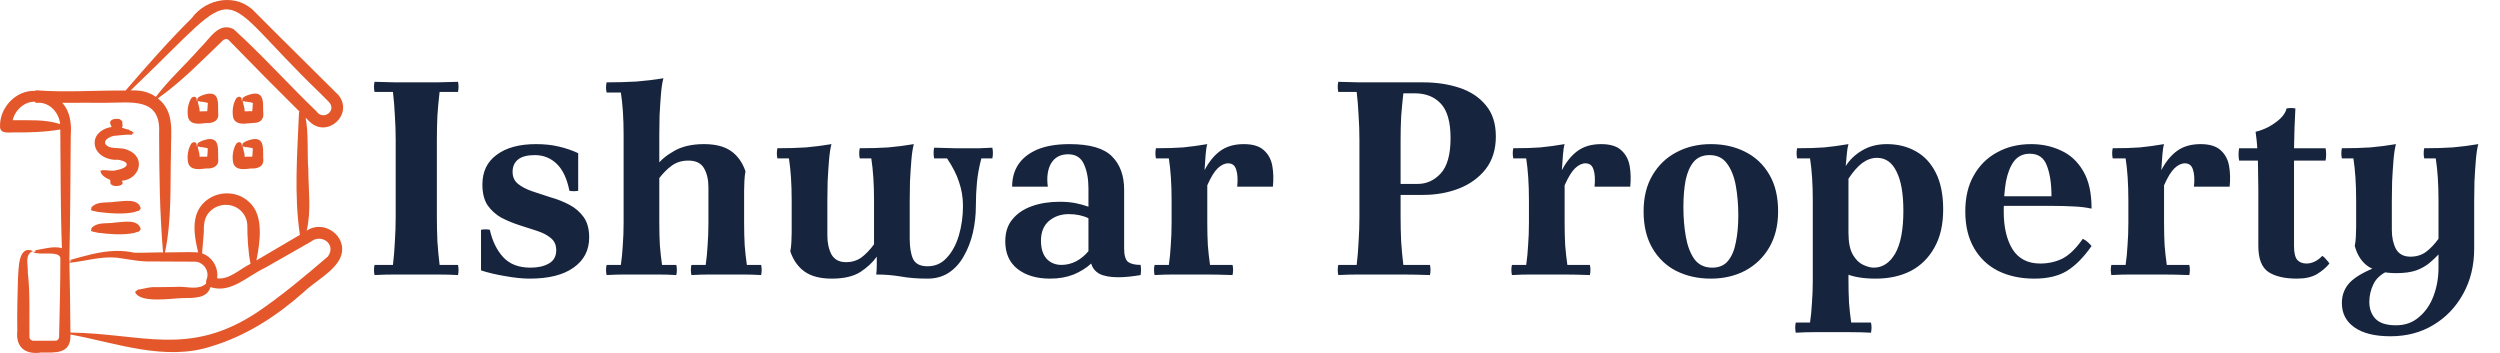 <svg xmlns="http://www.w3.org/2000/svg" width="255" height="36" viewBox="0 0 255 36" fill="none"><path d="M38.204 28.056C38.129 27.701 38.129 27.356 38.204 27.02H40.08C40.173 26.255 40.239 25.461 40.276 24.64C40.332 23.8 40.36 22.96 40.36 22.12V14.28C40.36 13.44 40.332 12.609 40.276 11.788C40.239 10.948 40.173 10.145 40.08 9.38H38.204C38.129 9.025 38.129 8.68 38.204 8.344C38.857 8.363 39.567 8.381 40.332 8.4C41.116 8.4 41.825 8.4 42.46 8.4C43.113 8.4 43.823 8.4 44.588 8.4C45.372 8.381 46.081 8.363 46.716 8.344C46.791 8.68 46.791 9.025 46.716 9.38H44.84C44.747 10.145 44.672 10.948 44.616 11.788C44.579 12.609 44.56 13.44 44.56 14.28V22.12C44.56 22.96 44.579 23.8 44.616 24.64C44.672 25.461 44.747 26.255 44.84 27.02H46.716C46.791 27.356 46.791 27.701 46.716 28.056C46.081 28.019 45.372 28 44.588 28C43.823 28 43.113 28 42.46 28C41.825 28 41.116 28 40.332 28C39.567 28 38.857 28.019 38.204 28.056ZM54.02 28.42C53.311 28.42 52.489 28.336 51.556 28.168C50.641 28.019 49.811 27.823 49.064 27.58V23.436C49.363 23.38 49.661 23.38 49.96 23.436C50.221 24.593 50.679 25.527 51.332 26.236C51.985 26.945 52.909 27.3 54.104 27.3C54.869 27.3 55.495 27.16 55.98 26.88C56.484 26.6 56.736 26.143 56.736 25.508C56.736 24.985 56.549 24.575 56.176 24.276C55.821 23.977 55.355 23.735 54.776 23.548C54.216 23.361 53.609 23.165 52.956 22.96C52.321 22.755 51.715 22.503 51.136 22.204C50.576 21.887 50.109 21.467 49.736 20.944C49.381 20.403 49.204 19.693 49.204 18.816C49.204 17.509 49.689 16.501 50.66 15.792C51.631 15.064 52.965 14.7 54.664 14.7C55.541 14.7 56.325 14.784 57.016 14.952C57.725 15.12 58.379 15.344 58.976 15.624V19.46C58.677 19.516 58.379 19.516 58.08 19.46C57.837 18.228 57.408 17.313 56.792 16.716C56.176 16.119 55.429 15.82 54.552 15.82C53.787 15.82 53.217 15.969 52.844 16.268C52.471 16.567 52.284 16.987 52.284 17.528C52.284 18.051 52.471 18.461 52.844 18.76C53.217 19.059 53.703 19.311 54.3 19.516C54.897 19.721 55.523 19.927 56.176 20.132C56.848 20.319 57.483 20.571 58.08 20.888C58.677 21.205 59.163 21.625 59.536 22.148C59.909 22.671 60.096 23.361 60.096 24.22C60.096 25.527 59.564 26.553 58.5 27.3C57.455 28.047 55.961 28.42 54.02 28.42ZM68.984 27.02C69.059 27.356 69.059 27.701 68.984 28.056C68.35 28.019 67.725 28 67.109 28C66.493 28 65.933 28 65.428 28C64.924 28 64.365 28 63.748 28C63.151 28 62.526 28.019 61.873 28.056C61.798 27.701 61.798 27.356 61.873 27.02H63.328C63.422 26.385 63.487 25.713 63.525 25.004C63.581 24.295 63.608 23.52 63.608 22.68V13.72C63.608 12.059 63.515 10.631 63.328 9.436H61.873C61.798 9.081 61.798 8.736 61.873 8.4C62.955 8.4 63.972 8.372 64.924 8.316C65.876 8.241 66.791 8.129 67.668 7.98C67.556 8.391 67.472 8.941 67.416 9.632C67.361 10.323 67.314 11.041 67.276 11.788C67.258 12.516 67.249 13.16 67.249 13.72V22.68C67.249 23.52 67.267 24.295 67.305 25.004C67.361 25.713 67.435 26.385 67.528 27.02H68.984ZM70.525 28.056C70.45 27.701 70.45 27.356 70.525 27.02H71.981C72.074 26.385 72.139 25.713 72.177 25.004C72.233 24.295 72.26 23.52 72.26 22.68V19.096C72.26 18.331 72.111 17.687 71.812 17.164C71.514 16.641 70.982 16.38 70.216 16.38C69.563 16.38 69.003 16.548 68.537 16.884C68.088 17.201 67.65 17.64 67.221 18.2L66.941 16.94C67.351 16.361 67.958 15.848 68.76 15.4C69.563 14.933 70.581 14.7 71.812 14.7C72.97 14.7 73.885 14.933 74.556 15.4C75.228 15.867 75.723 16.557 76.04 17.472C75.984 17.752 75.947 18.079 75.928 18.452C75.91 18.825 75.9 19.152 75.9 19.432V22.68C75.9 23.52 75.919 24.295 75.957 25.004C76.013 25.713 76.087 26.385 76.18 27.02H77.636C77.711 27.356 77.711 27.701 77.636 28.056C77.002 28.019 76.376 28 75.76 28C75.144 28 74.585 28 74.081 28C73.576 28 73.016 28 72.4 28C71.803 28 71.178 28.019 70.525 28.056ZM84.839 28.42C83.682 28.42 82.767 28.187 82.095 27.72C81.423 27.253 80.928 26.563 80.611 25.648C80.667 25.368 80.704 25.041 80.723 24.668C80.742 24.295 80.751 23.968 80.751 23.688V20.44C80.751 18.779 80.658 17.351 80.471 16.156H79.295C79.22 15.801 79.22 15.456 79.295 15.12C80.378 15.12 81.348 15.092 82.207 15.036C83.066 14.961 83.934 14.849 84.811 14.7C84.699 15.111 84.615 15.661 84.559 16.352C84.503 17.043 84.456 17.761 84.419 18.508C84.4 19.236 84.391 19.88 84.391 20.44V24.024C84.391 24.771 84.531 25.415 84.811 25.956C85.11 26.479 85.604 26.74 86.295 26.74C86.892 26.74 87.415 26.581 87.863 26.264C88.311 25.928 88.74 25.48 89.151 24.92L89.431 26.18C89.02 26.759 88.46 27.281 87.751 27.748C87.042 28.196 86.071 28.42 84.839 28.42ZM101.219 15.064C101.294 15.419 101.294 15.783 101.219 16.156H100.099C99.875 16.996 99.726 17.808 99.651 18.592C99.576 19.357 99.539 20.16 99.539 21C99.539 21.933 99.436 22.848 99.231 23.744C99.026 24.621 98.718 25.415 98.307 26.124C97.915 26.833 97.411 27.393 96.795 27.804C96.179 28.215 95.451 28.42 94.611 28.42C93.566 28.42 92.642 28.345 91.839 28.196C91.036 28.065 90.215 28 89.375 28C89.412 27.683 89.431 27.375 89.431 27.076C89.431 26.777 89.431 26.479 89.431 26.18L89.151 24.92V20.44C89.151 18.779 89.058 17.351 88.871 16.156H87.695C87.62 15.801 87.62 15.456 87.695 15.12C88.778 15.12 89.748 15.092 90.607 15.036C91.466 14.961 92.334 14.849 93.211 14.7C93.099 15.111 93.015 15.661 92.959 16.352C92.903 17.043 92.856 17.761 92.819 18.508C92.8 19.236 92.791 19.88 92.791 20.44V24.36C92.791 25.219 92.903 25.9 93.127 26.404C93.37 26.908 93.864 27.16 94.611 27.16C95.395 27.16 96.048 26.871 96.571 26.292C97.112 25.713 97.523 24.957 97.803 24.024C98.083 23.072 98.223 22.064 98.223 21C98.223 20.16 98.092 19.357 97.831 18.592C97.588 17.827 97.178 17.015 96.599 16.156H95.283C95.208 15.783 95.208 15.419 95.283 15.064C96.067 15.083 96.758 15.101 97.355 15.12C97.971 15.12 98.447 15.12 98.783 15.12C99.1 15.12 99.492 15.12 99.959 15.12C100.444 15.101 100.864 15.083 101.219 15.064ZM107.102 28.42C105.739 28.42 104.638 28.093 103.798 27.44C102.958 26.787 102.538 25.844 102.538 24.612C102.538 23.697 102.781 22.951 103.266 22.372C103.751 21.775 104.414 21.327 105.254 21.028C106.094 20.729 107.037 20.58 108.082 20.58C108.698 20.58 109.239 20.627 109.706 20.72C110.173 20.813 110.611 20.935 111.022 21.084V22.26C110.443 21.98 109.771 21.84 109.006 21.84C108.222 21.84 107.55 22.073 106.99 22.54C106.449 23.007 106.178 23.679 106.178 24.556C106.178 25.34 106.365 25.947 106.738 26.376C107.13 26.805 107.643 27.02 108.278 27.02C108.782 27.02 109.277 26.899 109.762 26.656C110.247 26.395 110.667 26.049 111.022 25.62L111.302 26.88C110.817 27.328 110.219 27.701 109.51 28C108.801 28.28 107.998 28.42 107.102 28.42ZM114.662 19.348V25.34C114.662 26.031 114.793 26.488 115.054 26.712C115.334 26.917 115.763 27.02 116.342 27.02C116.398 27.356 116.398 27.701 116.342 28.056C115.913 28.131 115.502 28.187 115.11 28.224C114.737 28.261 114.391 28.28 114.074 28.28C113.271 28.28 112.637 28.168 112.17 27.944C111.722 27.701 111.433 27.347 111.302 26.88L111.022 25.62V19.208C111.022 18.256 110.873 17.444 110.574 16.772C110.275 16.081 109.734 15.736 108.95 15.736C108.166 15.736 107.587 16.044 107.214 16.66C106.859 17.276 106.747 18.069 106.878 19.04H103.238C103.238 18.181 103.443 17.435 103.854 16.8C104.283 16.147 104.927 15.633 105.786 15.26C106.663 14.887 107.765 14.7 109.09 14.7C111.162 14.7 112.609 15.12 113.43 15.96C114.251 16.781 114.662 17.911 114.662 19.348ZM117.767 28.056C117.692 27.701 117.692 27.356 117.767 27.02H119.223C119.316 26.385 119.382 25.713 119.419 25.004C119.475 24.295 119.503 23.52 119.503 22.68V20.44C119.503 18.779 119.41 17.351 119.223 16.156H117.907C117.832 15.801 117.832 15.456 117.907 15.12C118.99 15.12 119.914 15.092 120.679 15.036C121.444 14.961 122.266 14.849 123.143 14.7C123.068 14.943 123.012 15.297 122.975 15.764C122.938 16.212 122.9 16.744 122.863 17.36L123.143 18.9V22.68C123.143 23.52 123.162 24.295 123.199 25.004C123.255 25.713 123.33 26.385 123.423 27.02H125.719C125.794 27.356 125.794 27.701 125.719 28.056C124.655 28.019 123.778 28 123.087 28C122.415 28 121.827 28 121.323 28C120.819 28 120.259 28 119.643 28C119.046 28 118.42 28.019 117.767 28.056ZM126.195 19.04C126.27 18.275 126.232 17.687 126.083 17.276C125.952 16.865 125.682 16.66 125.271 16.66C124.916 16.66 124.562 16.828 124.207 17.164C123.871 17.481 123.516 18.06 123.143 18.9L122.863 17.36C123.311 16.501 123.843 15.848 124.459 15.4C125.094 14.933 125.896 14.7 126.867 14.7C127.8 14.7 128.491 14.915 128.939 15.344C129.387 15.755 129.667 16.287 129.779 16.94C129.891 17.593 129.91 18.293 129.835 19.04H126.195ZM136.505 28.056C136.43 27.701 136.43 27.356 136.505 27.02H138.381C138.474 26.255 138.539 25.461 138.577 24.64C138.633 23.8 138.661 22.96 138.661 22.12V14.28C138.661 13.44 138.633 12.609 138.577 11.788C138.539 10.948 138.474 10.145 138.381 9.38H136.505C136.43 9.025 136.43 8.68 136.505 8.344C137.158 8.363 137.867 8.381 138.633 8.4C139.417 8.4 140.126 8.4 140.761 8.4H145.157C146.519 8.4 147.761 8.587 148.881 8.96C150.001 9.333 150.897 9.931 151.569 10.752C152.241 11.555 152.577 12.609 152.577 13.916C152.577 15.241 152.231 16.352 151.541 17.248C150.85 18.125 149.935 18.788 148.797 19.236C147.677 19.665 146.463 19.88 145.157 19.88H140.957V18.76H144.597C145.511 18.76 146.295 18.405 146.949 17.696C147.621 16.968 147.957 15.764 147.957 14.084C147.957 12.46 147.63 11.293 146.977 10.584C146.323 9.875 145.437 9.52 144.317 9.52H143.141C143.047 10.36 142.973 11.153 142.917 11.9C142.879 12.647 142.861 13.44 142.861 14.28V22.12C142.861 22.96 142.879 23.8 142.917 24.64C142.973 25.461 143.047 26.255 143.141 27.02H145.857C145.931 27.356 145.931 27.701 145.857 28.056C144.793 28.019 143.841 28 143.001 28C142.161 28 141.414 28 140.761 28C140.126 28 139.417 28 138.633 28C137.867 28 137.158 28.019 136.505 28.056ZM154.216 28.056C154.142 27.701 154.142 27.356 154.216 27.02H155.672C155.766 26.385 155.831 25.713 155.868 25.004C155.924 24.295 155.952 23.52 155.952 22.68V20.44C155.952 18.779 155.859 17.351 155.672 16.156H154.356C154.282 15.801 154.282 15.456 154.356 15.12C155.439 15.12 156.363 15.092 157.128 15.036C157.894 14.961 158.715 14.849 159.592 14.7C159.518 14.943 159.462 15.297 159.424 15.764C159.387 16.212 159.35 16.744 159.312 17.36L159.592 18.9V22.68C159.592 23.52 159.611 24.295 159.648 25.004C159.704 25.713 159.779 26.385 159.872 27.02H162.168C162.243 27.356 162.243 27.701 162.168 28.056C161.104 28.019 160.227 28 159.536 28C158.864 28 158.276 28 157.772 28C157.268 28 156.708 28 156.092 28C155.495 28 154.87 28.019 154.216 28.056ZM162.644 19.04C162.719 18.275 162.682 17.687 162.532 17.276C162.402 16.865 162.131 16.66 161.72 16.66C161.366 16.66 161.011 16.828 160.656 17.164C160.32 17.481 159.966 18.06 159.592 18.9L159.312 17.36C159.76 16.501 160.292 15.848 160.908 15.4C161.543 14.933 162.346 14.7 163.316 14.7C164.25 14.7 164.94 14.915 165.388 15.344C165.836 15.755 166.116 16.287 166.228 16.94C166.34 17.593 166.359 18.293 166.284 19.04H162.644ZM174.367 15.82C173.677 15.82 173.135 16.053 172.743 16.52C172.37 16.968 172.099 17.593 171.931 18.396C171.782 19.18 171.707 20.095 171.707 21.14C171.707 22.204 171.791 23.212 171.959 24.164C172.127 25.097 172.417 25.853 172.827 26.432C173.257 27.011 173.863 27.3 174.647 27.3L174.507 28.42C173.201 28.42 172.025 28.159 170.979 27.636C169.953 27.113 169.141 26.339 168.543 25.312C167.946 24.285 167.647 23.035 167.647 21.56C167.647 20.123 167.946 18.9 168.543 17.892C169.141 16.865 169.953 16.081 170.979 15.54C172.025 14.98 173.201 14.7 174.507 14.7L174.367 15.82ZM174.647 27.3C175.338 27.3 175.87 27.076 176.243 26.628C176.635 26.161 176.906 25.527 177.055 24.724C177.223 23.921 177.307 23.007 177.307 21.98C177.307 20.897 177.223 19.889 177.055 18.956C176.887 18.023 176.589 17.267 176.159 16.688C175.749 16.109 175.151 15.82 174.367 15.82L174.507 14.7C175.814 14.7 176.981 14.961 178.007 15.484C179.053 16.007 179.874 16.781 180.471 17.808C181.069 18.816 181.367 20.067 181.367 21.56C181.367 22.979 181.069 24.201 180.471 25.228C179.874 26.255 179.053 27.048 178.007 27.608C176.981 28.149 175.814 28.42 174.507 28.42L174.647 27.3ZM183.168 33.936C183.093 33.581 183.093 33.236 183.168 32.9H184.624C184.717 32.265 184.783 31.593 184.82 30.884C184.876 30.175 184.904 29.4 184.904 28.56V20.44C184.904 18.779 184.811 17.351 184.624 16.156H183.308C183.233 15.801 183.233 15.456 183.308 15.12C184.391 15.12 185.315 15.092 186.08 15.036C186.845 14.961 187.667 14.849 188.544 14.7C188.469 14.943 188.413 15.279 188.376 15.708C188.339 16.119 188.301 16.529 188.264 16.94L188.544 18.2V28.56C188.544 29.4 188.563 30.175 188.6 30.884C188.656 31.593 188.731 32.265 188.824 32.9H190.84C190.915 33.236 190.915 33.581 190.84 33.936C190.205 33.899 189.487 33.88 188.684 33.88C187.881 33.88 187.228 33.88 186.724 33.88C186.22 33.88 185.66 33.88 185.044 33.88C184.447 33.88 183.821 33.899 183.168 33.936ZM192.464 14.7C193.565 14.7 194.545 14.943 195.404 15.428C196.263 15.895 196.944 16.623 197.448 17.612C197.952 18.601 198.204 19.852 198.204 21.364C198.204 22.913 197.905 24.211 197.308 25.256C196.729 26.301 195.927 27.095 194.9 27.636C193.873 28.159 192.679 28.42 191.316 28.42C189.972 28.42 188.889 28.224 188.068 27.832C187.247 27.421 186.5 26.899 185.828 26.264L188.544 23.744C188.544 24.715 188.693 25.461 188.992 25.984C189.291 26.488 189.645 26.833 190.056 27.02C190.467 27.207 190.821 27.3 191.12 27.3C192.016 27.3 192.744 26.824 193.304 25.872C193.864 24.901 194.144 23.445 194.144 21.504C194.144 19.749 193.911 18.415 193.444 17.5C192.996 16.567 192.333 16.1 191.456 16.1C190.933 16.1 190.429 16.277 189.944 16.632C189.477 16.987 189.011 17.519 188.544 18.228L188.264 16.94C188.675 16.287 189.235 15.755 189.944 15.344C190.653 14.915 191.493 14.7 192.464 14.7ZM207.488 28.42C206.107 28.42 204.884 28.159 203.82 27.636C202.775 27.113 201.953 26.339 201.356 25.312C200.759 24.285 200.46 23.035 200.46 21.56C200.46 20.123 200.749 18.9 201.328 17.892C201.907 16.865 202.7 16.081 203.708 15.54C204.716 14.98 205.873 14.7 207.18 14.7C208.3 14.7 209.327 14.924 210.26 15.372C211.193 15.801 211.94 16.501 212.5 17.472C213.06 18.424 213.34 19.693 213.34 21.28C212.724 21.149 212.099 21.075 211.464 21.056C210.848 21.019 210.129 21 209.308 21H203.456V20.02H209.252C209.252 18.732 209.093 17.687 208.776 16.884C208.477 16.081 207.899 15.68 207.04 15.68C206.349 15.68 205.808 15.941 205.416 16.464C205.043 16.968 204.772 17.659 204.604 18.536C204.455 19.413 204.38 20.421 204.38 21.56C204.38 23.165 204.679 24.453 205.276 25.424C205.892 26.395 206.835 26.88 208.104 26.88C208.925 26.88 209.681 26.712 210.372 26.376C211.063 26.021 211.753 25.349 212.444 24.36C212.649 24.453 212.817 24.565 212.948 24.696C213.079 24.808 213.209 24.939 213.34 25.088C212.537 26.245 211.697 27.095 210.82 27.636C209.961 28.159 208.851 28.42 207.488 28.42ZM215.357 28.056C215.282 27.701 215.282 27.356 215.357 27.02H216.813C216.906 26.385 216.972 25.713 217.009 25.004C217.065 24.295 217.093 23.52 217.093 22.68V20.44C217.093 18.779 217 17.351 216.813 16.156H215.497C215.422 15.801 215.422 15.456 215.497 15.12C216.58 15.12 217.504 15.092 218.269 15.036C219.034 14.961 219.856 14.849 220.733 14.7C220.658 14.943 220.602 15.297 220.565 15.764C220.528 16.212 220.49 16.744 220.453 17.36L220.733 18.9V22.68C220.733 23.52 220.752 24.295 220.789 25.004C220.845 25.713 220.92 26.385 221.013 27.02H223.309C223.384 27.356 223.384 27.701 223.309 28.056C222.245 28.019 221.368 28 220.677 28C220.005 28 219.417 28 218.913 28C218.409 28 217.849 28 217.233 28C216.636 28 216.01 28.019 215.357 28.056ZM223.785 19.04C223.86 18.275 223.822 17.687 223.673 17.276C223.542 16.865 223.272 16.66 222.861 16.66C222.506 16.66 222.152 16.828 221.797 17.164C221.461 17.481 221.106 18.06 220.733 18.9L220.453 17.36C220.901 16.501 221.433 15.848 222.049 15.4C222.684 14.933 223.486 14.7 224.457 14.7C225.39 14.7 226.081 14.915 226.529 15.344C226.977 15.755 227.257 16.287 227.369 16.94C227.481 17.593 227.5 18.293 227.425 19.04H223.785ZM234.298 28.42C233.047 28.42 232.077 28.196 231.386 27.748C230.695 27.281 230.35 26.395 230.35 25.088V19.32C230.35 18.667 230.341 18.013 230.322 17.36C230.322 16.707 230.303 16.053 230.266 15.4C230.229 14.747 230.163 14.093 230.07 13.44C230.481 13.347 230.91 13.188 231.358 12.964C231.806 12.721 232.207 12.441 232.562 12.124C232.917 11.788 233.141 11.433 233.234 11.06C233.533 11.004 233.831 11.004 234.13 11.06C234.055 12.423 234.009 13.795 233.99 15.176C233.99 16.557 233.99 17.939 233.99 19.32V25.088C233.99 25.779 234.102 26.255 234.326 26.516C234.55 26.759 234.867 26.88 235.278 26.88C235.539 26.88 235.81 26.815 236.09 26.684C236.37 26.553 236.631 26.357 236.874 26.096C237.023 26.189 237.154 26.311 237.266 26.46C237.397 26.591 237.509 26.731 237.602 26.88C237.266 27.291 236.837 27.655 236.314 27.972C235.791 28.271 235.119 28.42 234.298 28.42ZM228.39 16.38C228.315 15.951 228.315 15.531 228.39 15.12H237.21C237.285 15.531 237.285 15.951 237.21 16.38H228.39ZM244.415 27.86C243.258 27.86 242.325 27.645 241.615 27.216C240.925 26.768 240.449 26.059 240.187 25.088C240.243 24.808 240.281 24.481 240.299 24.108C240.318 23.735 240.327 23.408 240.327 23.128V20.44C240.327 18.779 240.234 17.351 240.047 16.156H238.871C238.797 15.801 238.797 15.456 238.871 15.12C239.954 15.12 240.925 15.092 241.783 15.036C242.642 14.961 243.51 14.849 244.387 14.7C244.275 15.111 244.191 15.661 244.135 16.352C244.079 17.043 244.033 17.761 243.995 18.508C243.977 19.236 243.967 19.88 243.967 20.44V23.464C243.967 24.211 244.107 24.855 244.387 25.396C244.686 25.919 245.181 26.18 245.871 26.18C246.469 26.18 246.991 26.021 247.439 25.704C247.887 25.368 248.317 24.92 248.727 24.36V25.956C248.466 26.236 248.158 26.525 247.803 26.824C247.449 27.123 247.001 27.375 246.459 27.58C245.918 27.767 245.237 27.86 244.415 27.86ZM247.271 15.12C248.354 15.12 249.325 15.092 250.183 15.036C251.042 14.961 251.91 14.849 252.787 14.7C252.675 15.111 252.591 15.661 252.535 16.352C252.479 17.043 252.433 17.761 252.395 18.508C252.377 19.236 252.367 19.88 252.367 20.44V25.34C252.367 27.076 251.994 28.616 251.247 29.96C250.501 31.323 249.483 32.387 248.195 33.152C246.926 33.917 245.47 34.3 243.827 34.3C242.222 34.3 240.99 33.992 240.131 33.376C239.291 32.779 238.871 31.957 238.871 30.912C238.871 30.072 239.151 29.363 239.711 28.784C240.29 28.205 241.251 27.664 242.595 27.16L243.575 27.636C242.866 27.953 242.371 28.401 242.091 28.98C241.811 29.559 241.671 30.165 241.671 30.8C241.671 31.491 241.877 32.06 242.287 32.508C242.717 32.956 243.417 33.18 244.387 33.18C245.321 33.18 246.105 32.9 246.739 32.34C247.393 31.799 247.887 31.08 248.223 30.184C248.559 29.288 248.727 28.327 248.727 27.3V20.44C248.727 18.779 248.634 17.351 248.447 16.156H247.271C247.197 15.801 247.197 15.456 247.271 15.12Z" fill="#17243E"></path><path d="M31.587 12.413C33.381 14.149 36.113 11.646 34.52 9.698C31.756 6.925 28.751 4.006 26 1.22C24.192 -0.723 21.058 -0.221 19.559 1.847C17.204 4.185 14.974 6.719 12.81 9.232C9.766 9.209 6.659 9.443 3.63 9.208V9.271C1.645 9.153 -0.08 10.977 0.003 12.954C0.039 13.672 0.896 13.495 1.38 13.507C2.969 13.523 4.601 13.478 6.15 13.205C6.196 17.22 6.161 21.306 6.316 25.317C5.543 25.056 4.33 25.411 3.538 25.543C3.571 25.565 3.625 25.55 3.651 25.58C3.627 25.627 3.548 25.642 3.641 25.664C3.554 25.684 3.46 25.675 3.381 25.719C4.009 26.092 5.969 25.527 6.158 26.297C6.153 28.928 6.096 31.597 6.03 34.232C6.06 34.465 5.949 34.728 5.689 34.75C4.973 34.766 4.165 34.748 3.442 34.752C3.229 34.776 3.007 34.611 3.002 34.387C2.97 32.241 3.086 29.951 2.838 27.82C2.888 27.031 2.456 25.968 3.381 25.607C1.821 24.948 1.912 27.445 1.832 28.416C1.779 30.176 1.738 31.996 1.764 33.765C1.59 35.443 2.605 36.191 4.183 35.959C5.638 35.956 7.272 36.15 7.187 34.119C11.875 34.981 16.844 36.879 21.581 35.321C25.095 34.262 28.2 32.253 30.941 29.83C32.108 28.688 34.235 27.642 34.783 26.111C35.477 24.073 33.003 22.335 31.281 23.536C31.763 21.5 31.455 19.34 31.446 17.266C31.317 15.523 31.492 13.723 31.172 12.001L31.569 12.395L31.587 12.413ZM13.63 8.923C25.309 -2.239 21.403 -1.326 32.655 9.505C32.957 9.797 33.251 10.1 33.547 10.397C34.386 11.293 32.969 12.358 32.27 11.349C29.522 8.711 26.637 5.51 23.821 2.97C22.28 2.202 21.387 3.979 20.429 4.878C18.949 6.575 17.256 8.085 15.896 9.883C15.162 9.345 14.23 9.174 13.339 9.227C13.439 9.129 13.537 9.028 13.63 8.923ZM10.787 10.485C13.347 10.489 16.424 9.88 16.229 13.558C16.241 17.62 16.283 21.702 16.631 25.746C15.688 25.736 14.643 25.797 13.711 25.776C13.058 25.641 12.367 25.571 11.703 25.596C10.118 25.648 8.583 26.121 7.072 26.539C7.169 22.322 7.184 18.074 7.216 13.853C7.304 12.674 7.181 11.399 6.348 10.488C7.772 10.472 9.353 10.487 10.787 10.485ZM7.235 26.61C7.112 26.656 7.214 26.653 7.287 26.647C7.216 26.666 7.146 26.683 7.076 26.701C7.075 26.672 7.074 26.603 7.073 26.574C7.15 26.568 7.242 26.545 7.296 26.56C7.275 26.577 7.255 26.594 7.235 26.61ZM6.055 12.632C4.529 12.154 2.878 12.284 1.295 12.259C1.519 11.223 2.551 10.289 3.63 10.385V10.505C4.935 10.297 6.009 11.393 6.137 12.659C6.11 12.65 6.082 12.641 6.055 12.632ZM31.704 24.656C32.778 23.786 34.333 24.912 33.454 26.154C31.18 28.117 28.627 30.251 26.129 31.923C19.228 36.423 14.491 34.022 7.185 33.92C7.158 31.57 7.141 29.148 7.079 26.805C8.688 26.647 10.278 26.125 11.911 26.283C13.113 26.441 14.272 26.71 15.497 26.669C16.845 26.672 18.474 26.681 19.818 26.69C20.569 26.663 21.23 27.367 21.161 28.123C21.162 28.383 20.959 28.622 21.037 28.88C20.993 29.026 20.813 29.05 20.713 29.146C19.894 29.557 18.854 29.175 17.947 29.265C17.29 29.272 16.593 29.284 15.929 29.292C15.374 29.25 14.861 29.396 14.338 29.5C14.255 29.547 14.151 29.489 14.078 29.546C14.024 29.634 13.944 29.597 13.897 29.667C13.883 29.712 13.853 29.69 13.835 29.713C13.822 29.754 13.802 29.762 13.781 29.78C14.214 30.969 17.529 30.433 18.616 30.404C19.622 30.383 21.125 30.509 21.465 29.284C23.535 29.974 25.244 28.154 26.993 27.339C28.376 26.544 30.317 25.451 31.704 24.656ZM20.621 25.733C20.687 25.078 20.721 24.381 20.789 23.713C20.773 23.067 20.808 22.376 21.19 21.832C22.095 20.576 24.035 20.568 24.89 21.888C25.082 22.185 25.199 22.541 25.224 22.894C25.238 24.237 25.296 25.604 25.553 26.912C24.522 27.395 23.336 28.586 22.141 28.383C22.313 27.311 21.649 26.197 20.628 25.852C20.63 25.812 20.629 25.773 20.621 25.733ZM30.496 11.498C30.328 15.62 29.979 19.863 30.59 23.952C29.466 24.624 27.308 25.889 26.151 26.563C26.521 24.738 26.957 21.935 25.389 20.586C23.827 19.128 21.171 19.567 20.197 21.488C19.57 22.82 19.889 24.369 20.21 25.742C19.133 25.681 17.913 25.753 16.828 25.744C17.534 22.396 17.349 18.885 17.439 15.467C17.413 13.537 17.859 11.388 16.1 10.037C18.436 8.389 20.478 6.292 22.546 4.306C22.758 4.044 23.118 3.818 23.384 4.145C25.685 6.515 28.196 9.054 30.546 11.379C30.557 11.43 30.484 11.451 30.496 11.498ZM9.281 21.383C9.279 21.38 9.277 21.372 9.274 21.363C9.287 21.324 9.303 21.33 9.324 21.308C9.3 21.272 9.348 21.219 9.304 21.187C9.873 20.477 10.89 20.728 11.684 20.583C12.506 20.551 14.097 20.155 14.356 21.251C14.322 21.318 14.32 21.307 14.285 21.363C14.277 21.392 14.267 21.4 14.255 21.403C14.218 21.402 14.188 21.474 14.154 21.506C13.997 21.53 13.831 21.569 13.697 21.639C12.507 21.889 11.134 21.754 9.943 21.614C9.885 21.571 9.798 21.593 9.729 21.561C9.659 21.537 9.591 21.496 9.516 21.541C9.501 21.555 9.492 21.489 9.478 21.493C9.379 21.475 9.332 21.506 9.281 21.383ZM9.281 23.505C9.279 23.502 9.277 23.494 9.274 23.485C9.287 23.446 9.303 23.451 9.324 23.43C9.3 23.394 9.348 23.341 9.304 23.309C9.873 22.599 10.89 22.849 11.684 22.705C12.509 22.673 14.094 22.275 14.356 23.373C14.322 23.44 14.32 23.428 14.285 23.485C14.277 23.514 14.267 23.521 14.255 23.524C14.218 23.523 14.188 23.596 14.154 23.627C13.997 23.651 13.831 23.691 13.697 23.761C12.507 24.011 11.134 23.876 9.943 23.736C9.885 23.693 9.798 23.715 9.729 23.683C9.659 23.659 9.591 23.618 9.516 23.663C9.501 23.677 9.492 23.611 9.478 23.615C9.379 23.597 9.332 23.628 9.281 23.505ZM9.653 14.564C9.663 13.632 10.546 13.06 11.375 12.958C11.378 12.894 11.345 12.852 11.325 12.806C10.984 12.193 11.68 12.067 12.137 12.139C12.133 12.147 12.211 12.157 12.239 12.165C12.251 12.183 12.234 12.191 12.264 12.201C12.304 12.215 12.294 12.231 12.313 12.256C12.316 12.261 12.358 12.266 12.352 12.271C12.352 12.275 12.348 12.279 12.369 12.283C12.365 12.29 12.391 12.299 12.418 12.307C12.43 12.329 12.432 12.334 12.455 12.351C12.487 12.382 12.46 12.425 12.471 12.456C12.464 12.546 12.507 12.637 12.49 12.721C12.469 12.733 12.501 12.744 12.493 12.756C12.545 12.851 12.463 12.942 12.427 13.031C12.661 13.078 12.87 13.196 13.112 13.21C13.157 13.208 13.156 13.278 13.195 13.286C13.363 13.366 13.585 13.397 13.64 13.607C13.589 13.629 13.551 13.603 13.502 13.603C13.536 13.639 13.482 13.65 13.463 13.678C13.465 13.709 13.53 13.745 13.471 13.752C12.935 13.698 12.409 13.789 11.877 13.833C11.247 13.809 10.102 14.485 11.114 14.984C11.737 15.196 12.424 15.017 13.039 15.303C14.918 16.032 14.275 18.277 12.426 18.442C12.467 18.537 12.569 18.673 12.468 18.77C12.39 18.988 11.564 19.049 11.432 18.865C11.434 18.852 11.387 18.852 11.39 18.846C11.389 18.843 11.394 18.84 11.373 18.837C11.385 18.826 11.314 18.825 11.317 18.805C11.313 18.794 11.294 18.789 11.287 18.78C11.267 18.766 11.265 18.722 11.276 18.707C11.272 18.634 11.239 18.546 11.252 18.476C11.273 18.466 11.24 18.456 11.248 18.446C11.243 18.416 11.21 18.383 11.238 18.35C10.816 18.154 10.293 17.919 10.241 17.402C10.757 17.251 11.349 17.526 11.885 17.355C13.068 17.148 13.426 16.508 12.004 16.292C10.97 16.385 9.659 15.745 9.653 14.564ZM26.846 16.142C26.8 15.454 27.036 14.175 26.024 14.183C25.755 14.146 24.588 14.484 24.738 14.783C24.709 14.804 24.684 14.798 24.665 14.838C24.68 14.875 24.709 14.897 24.735 14.925C24.73 15 24.635 14.886 24.649 14.882C24.634 14.841 24.64 14.755 24.665 14.726C24.569 14.427 24.285 14.442 24.093 14.666C23.747 15.239 23.648 16.019 23.799 16.672C24.089 17.429 24.986 17.246 25.62 17.185C26.302 17.229 26.976 16.96 26.846 16.142ZM25.988 15.128V15.128C26.035 15.135 26.05 15.127 25.988 15.128ZM25.802 14.915V14.918V14.915ZM24.956 16.299L24.956 16.297C24.956 16.297 24.956 16.303 24.956 16.299ZM25.631 15.979C25.413 15.974 25.176 15.979 24.96 15.995C24.963 15.622 24.807 15.302 24.758 14.944C24.827 14.993 24.934 14.918 24.986 14.992C25.009 15.048 25.067 14.992 25.108 14.997C25.277 15.006 25.447 15.071 25.619 15.076C25.672 15.144 25.724 15.107 25.792 15.123C25.791 15.409 25.748 15.693 25.731 15.978C25.698 15.973 25.664 15.979 25.631 15.979ZM25.703 16.301C25.701 16.276 25.701 16.247 25.709 16.221C25.707 16.236 25.704 16.286 25.703 16.301ZM26.035 15.978C26.014 15.98 25.992 15.98 25.971 15.979C25.987 15.977 26.037 15.974 26.035 15.978ZM22.252 16.143C22.206 15.454 22.443 14.175 21.43 14.183C21.162 14.147 19.995 14.484 20.144 14.783C20.115 14.804 20.091 14.798 20.071 14.838C20.087 14.875 20.115 14.897 20.141 14.925C20.137 15 20.041 14.886 20.055 14.882C20.04 14.841 20.046 14.755 20.071 14.726C19.976 14.427 19.691 14.442 19.499 14.666C19.153 15.239 19.055 16.019 19.205 16.672C19.495 17.429 20.392 17.246 21.026 17.185C21.709 17.229 22.382 16.96 22.252 16.143ZM21.395 15.128V15.128C21.441 15.135 21.456 15.127 21.395 15.128ZM21.208 14.915V14.918V14.915ZM20.362 16.299L20.362 16.297C20.362 16.297 20.362 16.303 20.362 16.299ZM21.037 15.979C20.819 15.974 20.582 15.979 20.366 15.995C20.369 15.622 20.213 15.302 20.164 14.944C20.233 14.993 20.34 14.918 20.393 14.992C20.415 15.048 20.473 14.992 20.514 14.997C20.683 15.006 20.853 15.071 21.025 15.076C21.078 15.144 21.13 15.107 21.198 15.123C21.197 15.409 21.154 15.692 21.137 15.978C21.104 15.973 21.071 15.979 21.037 15.979ZM21.109 16.301C21.108 16.276 21.107 16.247 21.115 16.221C21.114 16.236 21.11 16.286 21.109 16.301ZM21.441 15.978C21.42 15.98 21.398 15.98 21.377 15.979C21.393 15.977 21.443 15.974 21.441 15.978ZM23.799 12.039C24.037 12.688 24.772 12.646 25.335 12.584C25.828 12.507 26.451 12.645 26.754 12.123C26.948 11.802 26.812 11.366 26.838 11.012C26.846 10.436 26.835 9.553 26.07 9.549C25.797 9.5 24.584 9.845 24.738 10.15C24.709 10.171 24.684 10.165 24.665 10.205C24.68 10.242 24.709 10.264 24.735 10.292C24.73 10.367 24.635 10.252 24.649 10.249C24.634 10.208 24.64 10.122 24.665 10.093C24.568 9.793 24.285 9.809 24.093 10.033C23.747 10.606 23.648 11.386 23.799 12.039ZM24.956 11.666L24.956 11.664C24.956 11.664 24.956 11.67 24.956 11.666ZM25.703 11.668C25.701 11.643 25.701 11.614 25.709 11.588C25.707 11.603 25.704 11.653 25.703 11.668ZM26.035 11.345C26.014 11.347 25.992 11.347 25.971 11.346C25.987 11.344 26.037 11.341 26.035 11.345ZM25.988 10.495V10.495C26.035 10.502 26.05 10.494 25.988 10.495ZM24.785 10.323C24.849 10.347 24.941 10.293 24.986 10.359C25.009 10.415 25.067 10.359 25.108 10.364C25.277 10.373 25.447 10.438 25.619 10.443C25.672 10.511 25.724 10.475 25.792 10.49C25.791 10.776 25.748 11.059 25.731 11.345C25.48 11.343 25.21 11.343 24.96 11.362C24.963 10.989 24.807 10.669 24.758 10.311C24.767 10.316 24.775 10.321 24.785 10.323ZM24.672 11.364L24.673 11.364L24.666 11.364L24.672 11.364ZM22.252 11.51C22.206 10.821 22.442 9.542 21.43 9.55C21.162 9.513 19.995 9.851 20.144 10.15C20.115 10.171 20.091 10.165 20.071 10.205C20.087 10.242 20.115 10.264 20.141 10.292C20.137 10.367 20.041 10.252 20.055 10.249C20.04 10.208 20.046 10.122 20.071 10.093C19.975 9.794 19.691 9.809 19.499 10.033C19.153 10.606 19.055 11.386 19.205 12.039C19.495 12.796 20.392 12.613 21.026 12.552C21.709 12.596 22.382 12.328 22.252 11.51ZM21.395 10.495V10.495C21.441 10.502 21.456 10.494 21.395 10.495ZM20.362 11.666L20.362 11.664C20.362 11.664 20.362 11.67 20.362 11.666ZM21.037 11.346C20.819 11.341 20.582 11.347 20.366 11.362C20.369 10.989 20.213 10.669 20.164 10.311C20.233 10.36 20.34 10.285 20.393 10.359C20.415 10.415 20.473 10.359 20.514 10.364C20.683 10.373 20.853 10.438 21.025 10.443C21.078 10.511 21.13 10.475 21.198 10.49C21.197 10.776 21.154 11.059 21.137 11.345C21.104 11.34 21.071 11.347 21.037 11.346ZM21.109 11.668C21.108 11.643 21.107 11.614 21.115 11.588C21.114 11.603 21.11 11.653 21.109 11.668ZM21.441 11.345C21.42 11.347 21.398 11.347 21.377 11.346C21.393 11.344 21.443 11.341 21.441 11.345Z" fill="#E3572B"></path></svg>